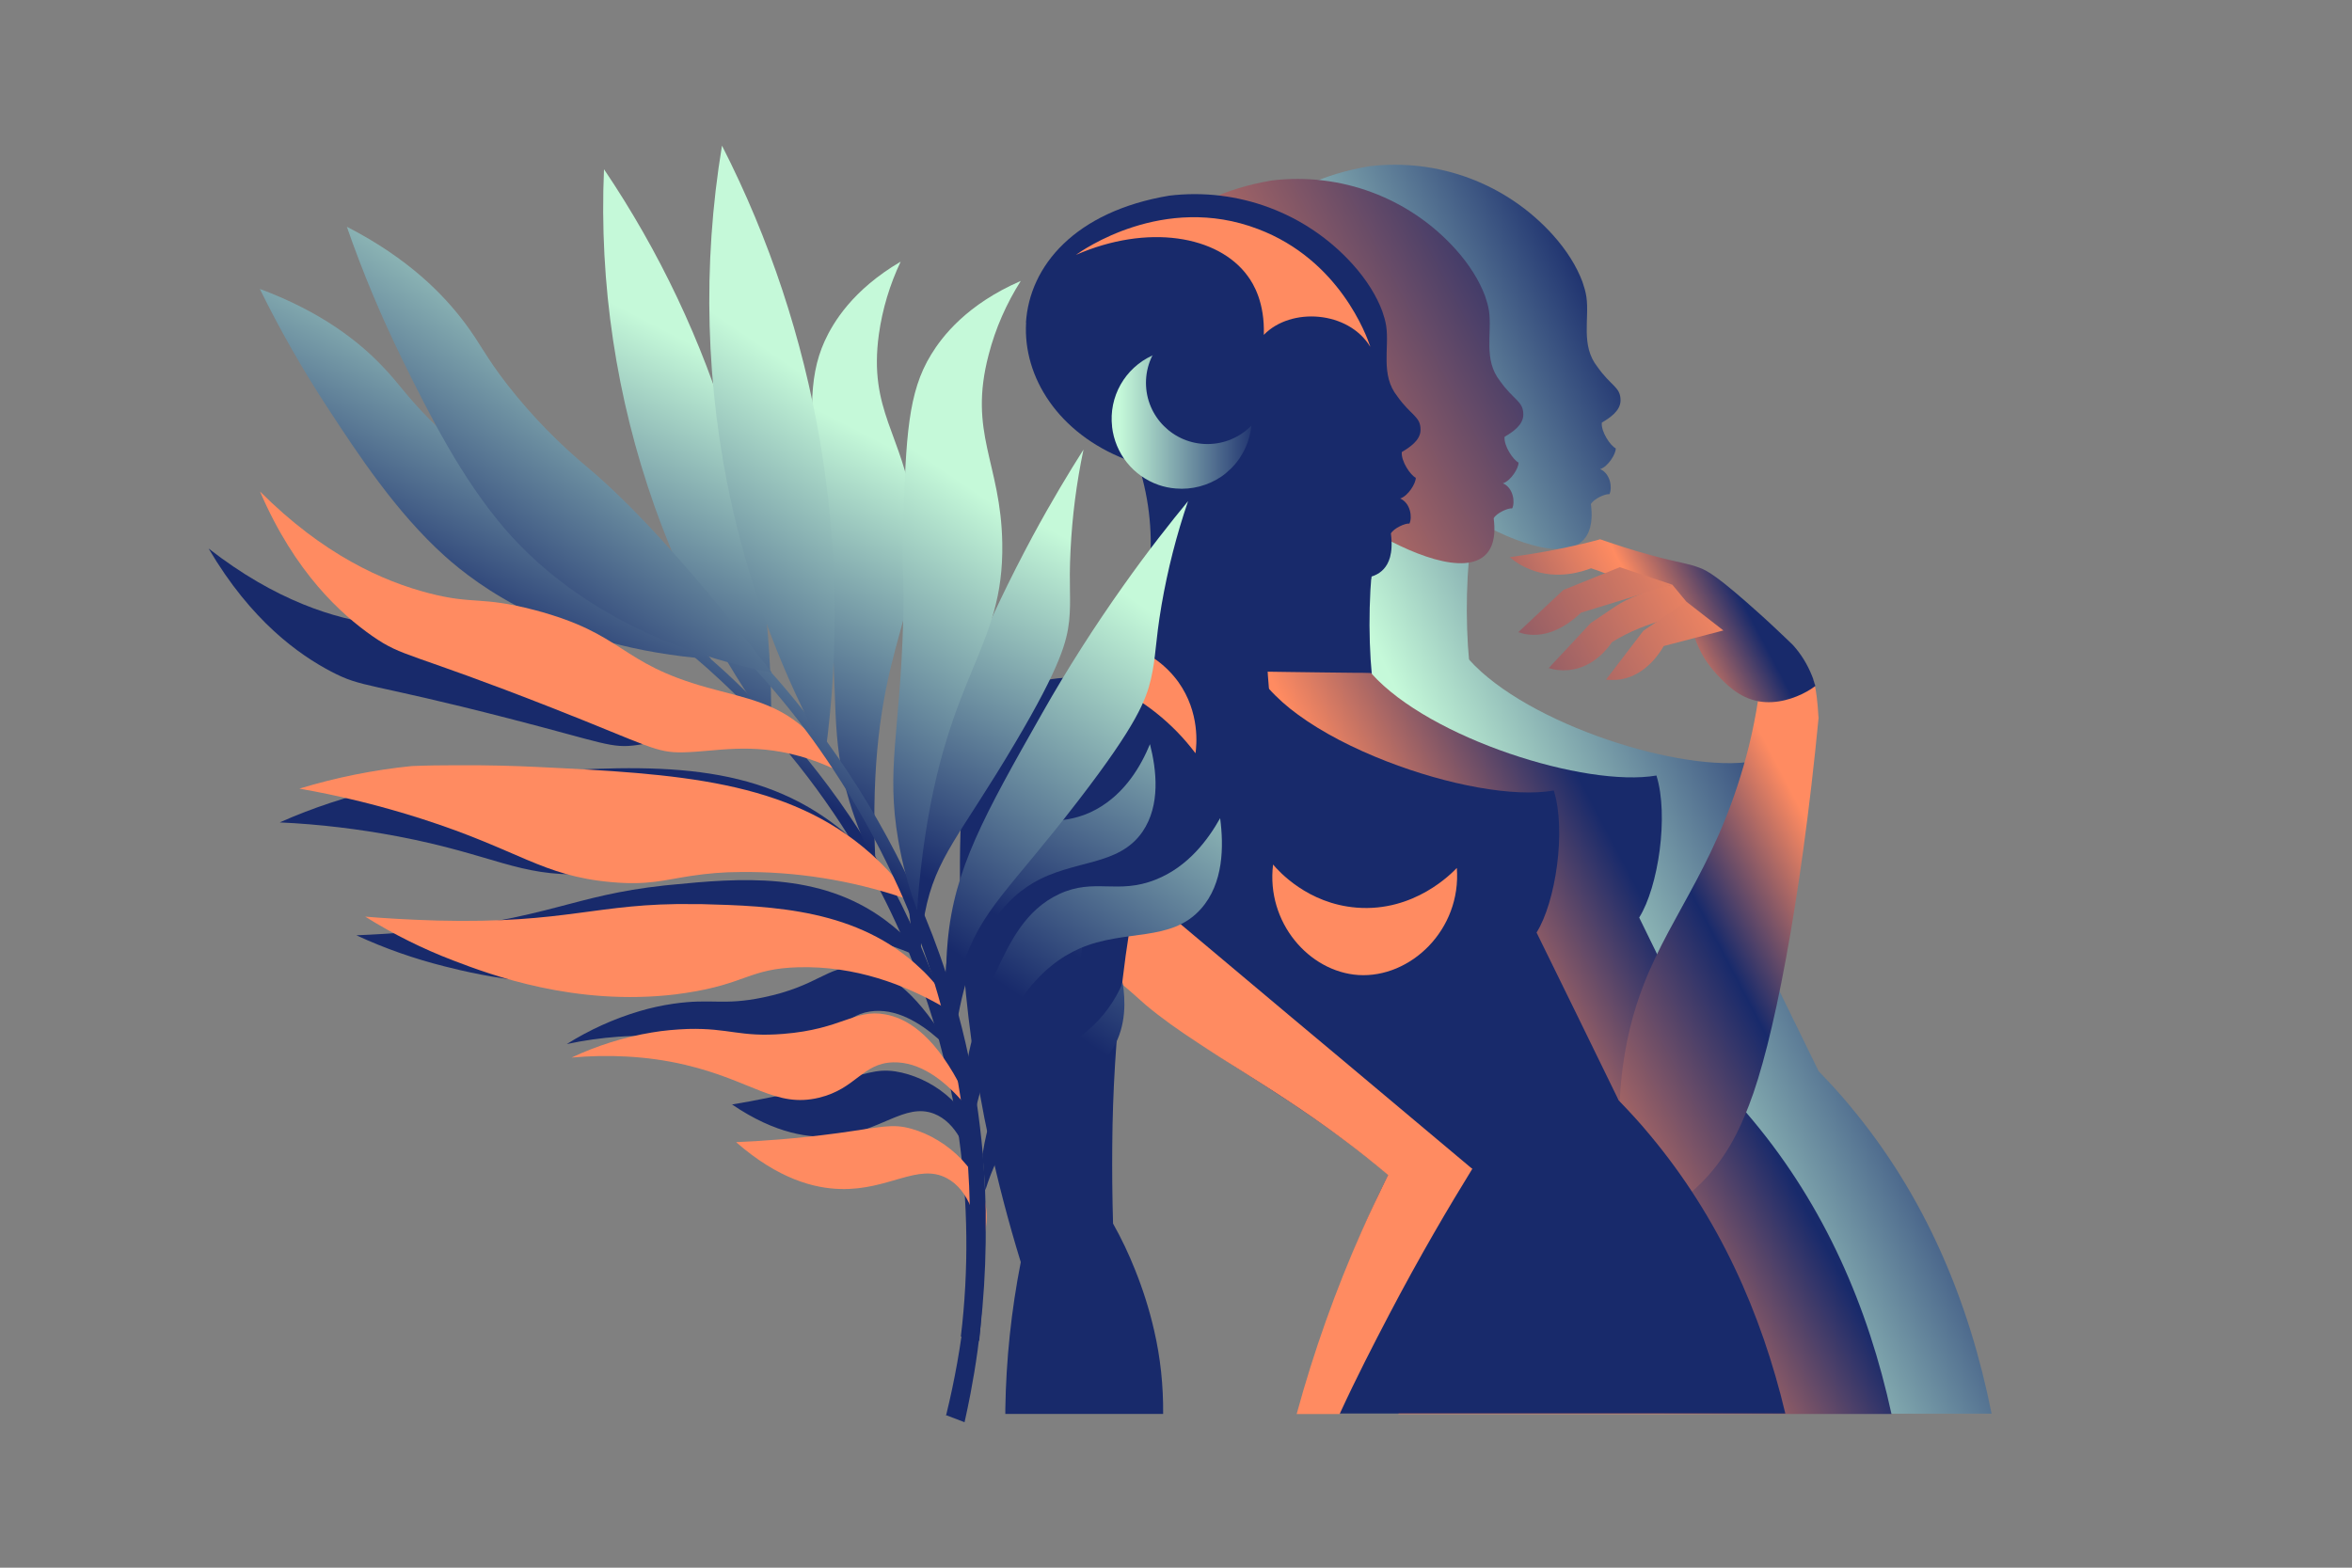 <svg viewBox="0 0 3000 2000" version="1.1" xmlns:xlink="http://www.w3.org/1999/xlink" xmlns="http://www.w3.org/2000/svg" id="Layer_1">
  
  <rect x="0" y="0" width="3000" height="2000" fill="#808080" stroke="none"/>
  
  <defs>
    <style>
      .st0 {
        fill: url(#linear-gradient2);
      }

      .st1 {
        fill: url(#linear-gradient1);
      }

      .st2 {
        fill: url(#linear-gradient9);
      }

      .st3 {
        fill: url(#linear-gradient3);
      }

      .st4 {
        fill: url(#linear-gradient6);
      }

      .st5 {
        fill: url(#linear-gradient8);
      }

      .st6 {
        fill: url(#linear-gradient7);
      }

      .st7 {
        fill: url(#linear-gradient5);
      }

      .st8 {
        fill: url(#linear-gradient4);
      }

      .st9 {
        fill: url(#linear-gradient18);
      }

      .st10 {
        fill: url(#linear-gradient13);
      }

      .st11 {
        fill: url(#linear-gradient12);
      }

      .st12 {
        fill: url(#linear-gradient15);
      }

      .st13 {
        fill: url(#linear-gradient16);
      }

      .st14 {
        fill: url(#linear-gradient11);
      }

      .st15 {
        fill: url(#linear-gradient10);
      }

      .st16 {
        fill: url(#linear-gradient17);
      }

      .st17 {
        fill: url(#linear-gradient14);
      }

      .st18 {
        fill: url(#linear-gradient19);
      }

      .st19 {
        fill: url(#linear-gradient23);
      }

      .st20 {
        fill: url(#linear-gradient22);
      }

      .st21 {
        fill: url(#linear-gradient24);
      }

      .st22 {
        fill: url(#linear-gradient25);
      }

      .st23 {
        fill: url(#linear-gradient21);
      }

      .st24 {
        fill: url(#linear-gradient20);
      }

      .st25 {
        fill: url(#linear-gradient27);
      }

      .st26 {
        fill: url(#linear-gradient26);
      }

      .st27 {
        fill: url(#linear-gradient);
      }

      .st28 {
        fill: #ff8b61;
      }

      .st29 {
        fill: #182a6b;
      }
    </style>
    <linearGradient gradientUnits="userSpaceOnUse" gradientTransform="translate(-1835.1 4435.3) scale(1.9 -1.9)" y2="2042.8" x2="2089.8" y1="1940" x1="1871.1" id="linear-gradient">
      <stop stop-color="#c5f9d9" offset="0"></stop>
      <stop stop-color="#182a6b" offset="1"></stop>
    </linearGradient>
    <linearGradient gradientUnits="userSpaceOnUse" gradientTransform="translate(-1835.1 4435.3) scale(1.9 -1.9)" y2="1722.5" x2="2240.2" y1="1619.7" x1="2021.4" id="linear-gradient1">
      <stop stop-color="#c5f9d9" offset="0"></stop>
      <stop stop-color="#182a6b" offset="1"></stop>
    </linearGradient>
    <linearGradient gradientUnits="userSpaceOnUse" gradientTransform="translate(-1835.1 4435.3) scale(1.9 -1.9)" y2="2140.9" x2="2043.6" y1="2038.1" x1="1825.2" id="linear-gradient2">
      <stop stop-color="#c5f9d9" offset="0"></stop>
      <stop stop-color="#182a6b" offset="1"></stop>
    </linearGradient>
    <linearGradient gradientUnits="userSpaceOnUse" gradientTransform="translate(-1835.1 4435.3) scale(1.9 -1.9)" y2="2065.1" x2="2065.1" y1="1923.2" x1="1795.8" id="linear-gradient3">
      <stop stop-color="#ff8b61" offset="0"></stop>
      <stop stop-color="#182a6b" offset="0"></stop>
      <stop stop-color="#182a6b" offset=".4"></stop>
      <stop stop-color="#ff8b61" offset=".8"></stop>
      <stop stop-color="#ff8b61" offset="1"></stop>
    </linearGradient>
    <linearGradient gradientUnits="userSpaceOnUse" gradientTransform="translate(-1835.1 4435.3) scale(1.9 -1.9)" y2="1755.8" x2="2227.5" y1="1614.2" x1="1958.4" id="linear-gradient4">
      <stop stop-color="#ff8b61" offset="0"></stop>
      <stop stop-color="#182a6b" offset=".5"></stop>
      <stop stop-color="#182a6b" offset=".6"></stop>
      <stop stop-color="#182a6b" offset=".7"></stop>
      <stop stop-color="#182a6b" offset=".7"></stop>
      <stop stop-color="#ff8b61" offset=".8"></stop>
      <stop stop-color="#ff8b61" offset=".8"></stop>
      <stop stop-color="#ff8b61" offset=".9"></stop>
      <stop stop-color="#ff8b61" offset="1"></stop>
      <stop stop-color="#fff" offset="1"></stop>
    </linearGradient>
    <linearGradient gradientUnits="userSpaceOnUse" gradientTransform="translate(-1835.1 4435.3) scale(1.9 -1.9)" y2="2098.5" x2="2047.4" y1="1956.7" x1="1778.1" id="linear-gradient5">
      <stop stop-color="#ff8b61" offset="0"></stop>
      <stop stop-color="#182a6b" offset="0"></stop>
      <stop stop-color="#182a6b" offset=".4"></stop>
      <stop stop-color="#ff8b61" offset=".8"></stop>
      <stop stop-color="#ff8b61" offset="1"></stop>
    </linearGradient>
    <linearGradient gradientUnits="userSpaceOnUse" gradientTransform="translate(-1835.1 4435.3) scale(1.9 -1.9)" y2="2157.5" x2="2016.4" y1="2015.9" x1="1747" id="linear-gradient6">
      <stop stop-color="#ff8b61" offset="0"></stop>
      <stop stop-color="#182a6b" offset="1"></stop>
    </linearGradient>
    <linearGradient gradientUnits="userSpaceOnUse" gradientTransform="translate(-1835.1 4435.3) scale(1.9 -1.9)" y2="1762.1" x2="2224.4" y1="1620.5" x1="1955.1" id="linear-gradient7">
      <stop stop-color="#ff8b61" offset="0"></stop>
      <stop stop-color="#182a6b" offset=".6"></stop>
      <stop stop-color="#ff8b61" offset=".9"></stop>
    </linearGradient>
    <linearGradient gradientUnits="userSpaceOnUse" gradientTransform="translate(-1835.1 4435.3) scale(1.9 -1.9)" y2="2053.1" x2="1811.9" y1="2053.1" x1="1717.5" id="linear-gradient8">
      <stop stop-color="#c5f9d9" offset="0"></stop>
      <stop stop-color="#182a6b" offset="1"></stop>
    </linearGradient>
    <linearGradient gradientUnits="userSpaceOnUse" gradientTransform="translate(-1835.1 4435.3) scale(1.9 -1.9)" y2="1941.8" x2="2129.7" y1="1800.2" x1="1860.7" id="linear-gradient9">
      <stop stop-color="#182a6b" offset=".2"></stop>
      <stop stop-color="#ff8b61" offset=".8"></stop>
      <stop stop-color="#182a6b" offset="1"></stop>
    </linearGradient>
    <linearGradient gradientUnits="userSpaceOnUse" gradientTransform="translate(-1835.1 4435.3) scale(1.9 -1.9)" y2="1972.5" x2="2113.7" y1="1830.8" x1="1844.4" id="linear-gradient10">
      <stop stop-color="#182a6b" offset="0"></stop>
      <stop stop-color="#ff8b61" offset="1"></stop>
    </linearGradient>
    <linearGradient gradientUnits="userSpaceOnUse" gradientTransform="translate(-1835.1 4435.3) scale(1.9 -1.9)" y2="1949.8" x2="2120.6" y1="1812.9" x1="1860.2" id="linear-gradient11">
      <stop stop-color="#182a6b" offset="0"></stop>
      <stop stop-color="#ff8b61" offset="1"></stop>
    </linearGradient>
    <linearGradient gradientUnits="userSpaceOnUse" gradientTransform="translate(-1835.1 4435.3) scale(1.9 -1.9)" y2="1933.3" x2="2134.4" y1="1791.7" x1="1865" id="linear-gradient12">
      <stop stop-color="#182a6b" offset="0"></stop>
      <stop stop-color="#ff8b61" offset="1"></stop>
    </linearGradient>
    <linearGradient gradientUnits="userSpaceOnUse" gradientTransform="translate(-1835.1 4435.3) scale(1.9 -1.9)" y2="2123" x2="1744.8" y1="2265.4" x1="2208.7" id="linear-gradient13">
      <stop stop-color="#ff8b61" offset="0"></stop>
      <stop stop-color="#ff8b61" offset=".2"></stop>
      <stop stop-color="#ff8b61" offset=".4"></stop>
      <stop stop-color="#ff8b61" offset=".7"></stop>
      <stop stop-color="#ff8b61" offset="1"></stop>
    </linearGradient>
    <linearGradient gradientUnits="userSpaceOnUse" gradientTransform="translate(15523.9 2080.9) rotate(160.8) scale(2.9)" y2="1919.3" x2="4604.9" y1="2100" x1="4414" id="linear-gradient14">
      <stop stop-color="#c5f9d9" offset="0"></stop>
      <stop stop-color="#c5f9d9" offset=".3"></stop>
      <stop stop-color="#182a6b" offset=".8"></stop>
      <stop stop-color="#182a6b" offset="1"></stop>
    </linearGradient>
    <linearGradient gradientUnits="userSpaceOnUse" gradientTransform="translate(15523.9 2080.9) rotate(160.8) scale(2.9)" y2="2079.1" x2="4783.3" y1="2301.2" x1="4548.8" id="linear-gradient15">
      <stop stop-color="#c5f9d9" offset="0"></stop>
      <stop stop-color="#c5f9d9" offset=".3"></stop>
      <stop stop-color="#182a6b" offset=".8"></stop>
      <stop stop-color="#182a6b" offset="1"></stop>
    </linearGradient>
    <linearGradient gradientUnits="userSpaceOnUse" gradientTransform="translate(15523.9 2080.9) rotate(160.8) scale(2.9)" y2="2025.6" x2="4732.3" y1="2247.5" x1="4497.9" id="linear-gradient16">
      <stop stop-color="#c5f9d9" offset="0"></stop>
      <stop stop-color="#c5f9d9" offset=".3"></stop>
      <stop stop-color="#182a6b" offset=".8"></stop>
      <stop stop-color="#182a6b" offset="1"></stop>
    </linearGradient>
    <linearGradient gradientUnits="userSpaceOnUse" gradientTransform="translate(15523.9 2080.9) rotate(160.8) scale(2.9)" y2="1956.7" x2="4667.2" y1="2178.9" x1="4433" id="linear-gradient17">
      <stop stop-color="#c5f9d9" offset="0"></stop>
      <stop stop-color="#c5f9d9" offset=".3"></stop>
      <stop stop-color="#182a6b" offset=".8"></stop>
      <stop stop-color="#182a6b" offset="1"></stop>
    </linearGradient>
    <linearGradient gradientUnits="userSpaceOnUse" gradientTransform="translate(15523.9 2080.9) rotate(160.8) scale(2.9)" y2="1898.8" x2="4612.4" y1="2120.9" x1="4378" id="linear-gradient18">
      <stop stop-color="#c5f9d9" offset="0"></stop>
      <stop stop-color="#c5f9d9" offset=".3"></stop>
      <stop stop-color="#182a6b" offset=".8"></stop>
      <stop stop-color="#182a6b" offset="1"></stop>
    </linearGradient>
    <linearGradient gradientUnits="userSpaceOnUse" gradientTransform="translate(15523.9 2080.9) rotate(160.8) scale(2.9)" y2="1861.1" x2="4577" y1="2083" x1="4342.6" id="linear-gradient19">
      <stop stop-color="#c5f9d9" offset="0"></stop>
      <stop stop-color="#c5f9d9" offset=".3"></stop>
      <stop stop-color="#182a6b" offset=".8"></stop>
      <stop stop-color="#182a6b" offset="1"></stop>
    </linearGradient>
    <linearGradient gradientUnits="userSpaceOnUse" gradientTransform="translate(15523.9 2080.9) rotate(160.8) scale(2.9)" y2="1848.6" x2="4564.8" y1="2070.7" x1="4330.7" id="linear-gradient20">
      <stop stop-color="#c5f9d9" offset="0"></stop>
      <stop stop-color="#c5f9d9" offset=".3"></stop>
      <stop stop-color="#182a6b" offset=".8"></stop>
      <stop stop-color="#182a6b" offset="1"></stop>
    </linearGradient>
    <linearGradient gradientUnits="userSpaceOnUse" gradientTransform="translate(16315.3 3487.7) rotate(167.8) scale(3.1)" y2="1726" x2="4648.6" y1="1906.7" x1="4457.7" id="linear-gradient21">
      <stop stop-color="#c5f9d9" offset="0"></stop>
      <stop stop-color="#c5f9d9" offset=".3"></stop>
      <stop stop-color="#182a6b" offset=".8"></stop>
      <stop stop-color="#182a6b" offset="1"></stop>
    </linearGradient>
    <linearGradient gradientUnits="userSpaceOnUse" gradientTransform="translate(16315.3 3487.7) rotate(167.8) scale(3.1)" y2="1883.7" x2="4824.8" y1="2105.6" x1="4590.4" id="linear-gradient22">
      <stop stop-color="#c5f9d9" offset="0"></stop>
      <stop stop-color="#c5f9d9" offset=".3"></stop>
      <stop stop-color="#182a6b" offset=".8"></stop>
      <stop stop-color="#182a6b" offset="1"></stop>
    </linearGradient>
    <linearGradient gradientUnits="userSpaceOnUse" gradientTransform="translate(16315.3 3487.7) rotate(167.8) scale(3.1)" y2="1830.9" x2="4774.8" y1="2052.7" x1="4540.4" id="linear-gradient23">
      <stop stop-color="#c5f9d9" offset="0"></stop>
      <stop stop-color="#c5f9d9" offset=".3"></stop>
      <stop stop-color="#182a6b" offset=".8"></stop>
      <stop stop-color="#182a6b" offset="1"></stop>
    </linearGradient>
    <linearGradient gradientUnits="userSpaceOnUse" gradientTransform="translate(16315.3 3487.7) rotate(167.8) scale(3.1)" y2="1762.8" x2="4710.3" y1="1984.9" x1="4476.1" id="linear-gradient24">
      <stop stop-color="#c5f9d9" offset="0"></stop>
      <stop stop-color="#c5f9d9" offset=".3"></stop>
      <stop stop-color="#182a6b" offset=".8"></stop>
      <stop stop-color="#182a6b" offset="1"></stop>
    </linearGradient>
    <linearGradient gradientUnits="userSpaceOnUse" gradientTransform="translate(16315.3 3487.7) rotate(167.8) scale(3.1)" y2="1705.6" x2="4656.3" y1="1927.8" x1="4421.9" id="linear-gradient25">
      <stop stop-color="#c5f9d9" offset="0"></stop>
      <stop stop-color="#c5f9d9" offset=".3"></stop>
      <stop stop-color="#182a6b" offset=".8"></stop>
      <stop stop-color="#182a6b" offset="1"></stop>
    </linearGradient>
    <linearGradient gradientUnits="userSpaceOnUse" gradientTransform="translate(16315.3 3487.7) rotate(167.8) scale(3.1)" y2="1668.6" x2="4621" y1="1890.7" x1="4386.8" id="linear-gradient26">
      <stop stop-color="#c5f9d9" offset="0"></stop>
      <stop stop-color="#c5f9d9" offset=".3"></stop>
      <stop stop-color="#182a6b" offset=".8"></stop>
      <stop stop-color="#182a6b" offset="1"></stop>
    </linearGradient>
    <linearGradient gradientUnits="userSpaceOnUse" gradientTransform="translate(16315.3 3487.7) rotate(167.8) scale(3.1)" y2="1656.1" x2="4609.3" y1="1878.2" x1="4374.9" id="linear-gradient27">
      <stop stop-color="#c5f9d9" offset="0"></stop>
      <stop stop-color="#c5f9d9" offset=".3"></stop>
      <stop stop-color="#182a6b" offset=".8"></stop>
      <stop stop-color="#182a6b" offset="1"></stop>
    </linearGradient>
  </defs>
  <path d="M1926.1,659.3l-7.6-2.1-34.9-10c-5,21.8-8.1,43.8-10,66.1-5,57.7-2.9,123,5.5,167.8.3,2.1.8,4.2,1.3,6-71.9-15.5-143.4-30.9-215-46.7,30.4-44.3,49.6-95.2,55.6-148.7.3-2.4.5-5,.8-7.3,3.9-45.6-1.6-91.5-16.5-134.8-.8-2.1-1.3-3.9-2.1-5.8,11.5-1.3,23.3-1.6,35.1-1,10.5.5,20.7,1.6,31.2,3.7,12.1,2.1,23.9,5.5,35.4,9.7,56.4,20.5,91.5,59,109.6,84.2,5.5,7.9,9.7,14.4,12.3,18.9h-.8,0Z" class="st27"></path>
  <path d="M1686.7,1214.8c-61.6-65.3-91.8-150-70.3-302.6,1.6-10.2,3.1-21,5-32,1.3-7.6,2.6-15.2,4.2-22.8,1.3-6.6,2.6-13.1,4.2-19.9,12.3,0,24.7.3,37,.5h10l52.4.8,143.7,1.8c.3.3.5.5.8.8,74.2,82.9,272.7,145.5,363.2,129.8,16,51.1,2.4,142.4-22,181.2,13.6,28.1,86,175.4,102.8,210.1.8,1.6,1.3,2.9,1.8,3.9,14.2,14.7,27.8,29.4,40.4,44.8,96,114.9,151.8,249.1,180.4,392.3h-637c28.1-117.7,67.1-232.3,122.5-342.5-136.6-114.3-262.5-165.5-339.3-246.8h0l.3.5h0Z" class="st1"></path>
  <path d="M1563.9,374c-4.2,69.5,41.2,141.3,127.2,174.7.5,0,1,.5,1.6.5,9.2,3.4,18.4,6.3,28.1,8.9,14.4,3.7,29.1,6.3,44.1,7.6,10.5,1,21.2,1.6,32.3,1.6.5,4.2,1,8.1,2.1,12.3.3,1.8.8,3.7,1.3,5.8.3,1.3.8,2.6,1,3.9,0,0,1,3.4,3.1,8.1,1.8,4.2,3.9,8.4,6.3,12.6,5,8.4,24.7,24.9,50.4,41.2,2.4,1.3,4.5,2.9,6.8,4.5,52.2,32,124.8,62.2,151.8,32.8,6-6.6,12.6-18.9,9.2-45.4,3.7-6.8,18.6-13.4,23.6-12.6,3.9-7.6,1.6-26.2-11.8-32,10-3.1,20.2-19.4,19.9-26.5-6.6-3.1-18.9-21-17.8-32.8,9.7-5.8,24.1-14.9,23.9-28.6,0-17-12.1-17.8-29.4-42.5-21.8-27.3-10-61.4-14.2-89.7-1-6.6-2.9-12.8-5-18.9-7.1-19.1-19.9-40.1-38-60.1-59-65.3-146.1-97.8-233.7-87.3-120.6,20.2-178.3,89.9-182.8,162.1h0v-.3h0Z" class="st0"></path>
  <path d="M1802,677.2c-2.6-.8-5-1.6-7.6-2.1l-34.9-10c-5,21.8-8.1,43.8-10,66.1-5,57.7-2.9,123,5.5,167.8.3,2.1.8,4.2,1.3,6-71.9-15.5-143.4-30.9-215-46.7,30.4-44.3,49.6-95.2,55.6-148.7.3-2.4.5-5,.8-7.3,3.9-45.6-1.6-91.5-16.5-134.8-.8-2.1-1.3-3.9-2.1-5.8,11.5-1.3,23.3-1.6,35.1-1,10.5.5,20.7,1.6,31.2,3.7,12.1,2.1,23.9,5.5,35.4,9.7,56.4,20.5,91.5,59,109.6,84.2,5.5,7.9,9.7,14.4,12.3,18.9h-.8,0Z" class="st3"></path>
  <path d="M1498.9,1123.8c-17.8-60.6-18.9-138.5,2.4-246.8,1.3-7.1,2.9-14.2,4.5-21.5,12.3,0,24.7.3,37,.5h10l91.8,1.3c27.3.3,54.5.8,81.6,1,7.6,0,14.9,0,22.6.3.3.3.5.5.8,1,74.2,82.6,272.7,145.3,363.2,129.8,16,51.1,2.4,142.4-22,181.2,13.6,28.1,86,175.4,102.8,210.1.8,1.6,1.3,2.9,1.8,3.9,14.2,14.7,27.8,29.4,40.4,44.8,91.8,110.1,147.1,238.1,176.8,374.5h-628.9c27.8-111.5,65.6-220,118.3-324.4-74-62.2-144.8-105.4-206.4-145-52.2-33.6-97.6-64.5-132.7-101.7-28.8-30.4-50.6-65-63.7-108.8h0v-.3h-.3Z" class="st8"></path>
  <path d="M1795,667.2c0,2.6-.5,5.2-.5,7.9l-34.9-10c-3.1,16-6,33.3-8.4,51.4-1,7.6-1.6,14.9-2.4,22.3l-151.3-93.1c-.8-7.1-1.6-14.4-2.9-22-3.1-18.9-7.6-37.2-13.9-55.3,93.4-23.1,182.8,37.2,214.3,99.4h0v-.5h0Z" class="st7"></path>
  <path d="M1439.9,392.1c-4.2,69.5,41.2,141.3,127.2,174.7.5,0,1,.5,1.6.5,9.2,3.4,18.4,6.3,28.1,8.9,14.4,3.7,29.1,6.3,44.1,7.6,10.5,1,21.2,1.6,32.3,1.6.5,4.2,1,8.1,2.1,12.3.3,1.8.8,3.7,1.3,5.8.3,1.3.8,2.6,1,3.9,0,0,1,3.4,3.1,8.1,1.8,4.2,3.9,8.4,6.3,12.6,5,8.4,24.7,24.9,50.4,41.2,2.4,1.3,4.5,2.9,6.8,4.5,52.2,32,124.8,62.2,151.8,32.8,6-6.6,12.6-18.9,9.2-45.4,3.7-6.8,18.6-13.4,23.6-12.6,3.9-7.6,1.6-26.2-11.8-32,10-3.1,20.2-19.4,19.9-26.5-6.6-3.1-18.9-21-17.8-32.8,9.7-5.8,24.1-14.9,23.9-28.6,0-17-12.1-17.8-29.6-42.5-21.8-27.3-10-61.4-14.2-89.7-1-6.6-2.9-12.8-5-18.9-7.1-19.1-19.9-40.1-38-60.1-59-65.3-146.1-97.8-233.7-87.3-120.6,20.2-178.3,89.9-182.8,162.1h0l.3-.3h-.1Z" class="st4"></path>
  <path d="M2319.7,915h0c-23.1,239.7-58.7,417.8-88.9,495.1-10.5,26.7-29.6,74.7-76.8,113.6-22,17.8-46.9,31.7-73.7,40.9-29.9-142.9-9.4-242.6,16.3-308.7,36.7-94.1,97.8-158.4,134.3-304.7,5-20.5,8.7-39.6,11.3-56.4,3.1-19.4,4.7-36.2,5.8-49l45.4,12.3c5.8,1.6,11.8,3.1,17.6,4.7.8,1.8,1.6,3.9,2.1,6,1,3.1,0,.3.3,1,0,.5.3,1,.5,1.8,0,.3,0,.8.3,1,0,.5.3,1,.5,1.8,0,.5,0,.8.3,1.3,1.3,4.5,3.4,19.4,4.5,39.6h0l.5-.5-.3.2Z" class="st6"></path>
  <path d="M1670.9,696.8l-7.6-2.1-34.9-10c-5,21.8-8.1,43.8-10,66.1-5,57.7-2.9,123,5.5,167.8.3,2.1.8,4.2,1.3,6-71.9-15.5-143.4-30.9-215-46.7,30.4-44.3,49.6-95.2,55.6-148.7.3-2.4.5-5,.8-7.3,3.9-45.6-1.6-91.5-16.5-134.8-.8-2.1-1.3-3.9-2.1-5.8,11.5-1.3,23.3-1.6,35.1-1,10.5.5,20.7,1.6,31.2,3.7,12.1,2.1,23.9,5.5,35.4,9.7,56.4,20.5,91.5,59,109.6,84.2,5.5,7.9,9.7,14.4,12.3,18.9h-.8,0Z" class="st29"></path>
  <path d="M1377.7,1171c-28.3-67.7-32.5-158.4-2.9-296.1l46.9.5h4.5c32,.5,63.7.8,95.7,1.3l30.7.5c17.6,0,35.4.5,53,.8h12.3c11.3,12.6,24.1,23.9,37.8,33.8,31.5,23.1,71.3,43.3,113,59.5,77.6,30.2,162.3,46.2,213.2,37.2,16,51.1,2.4,142.4-22,181.2,13.9,28.1,86,175.4,102.8,210.1.8,1.6,1.3,2.9,1.8,3.9,14.2,14.7,27.8,29.4,40.4,44.8,87.3,104.6,141.6,225.8,172.3,354.8h-619.4c20.5-79.7,47.2-157.6,79.7-233.1,8.9-20.7,18.6-41.4,28.6-61.9,1.6-3.1,3.1-6.6,4.7-9.7-19.7-16.3-38.8-31.5-58-45.6-49.8-36.7-97.3-66.6-140.3-94.1-11-7.1-21.5-13.9-31.7-20.7-4.5-2.9-8.7-5.8-13.1-8.7-37-24.9-69.5-49.6-96.2-77.6-1.8-1.8-3.4-3.7-5-5.5-20.5-22.3-37-48-48.8-75.8h0v.3h0Z" class="st29"></path>
  <path d="M1623.7,1102.8c7.1,8.4,44.1,50.1,106.5,55.1,74,6,121.9-44.3,128-50.6,6,78.7-59,140.8-125.6,136.6-62.9-4.2-117.7-67.1-108.8-140.8h0v-.3h0Z" class="st28"></path>
  <path d="M1878.1,1490.9c-28.8,46.7-66.6,110.4-107.5,188.6,0,.3-.3.8-.5,1-17.8,34.1-39.3,75.5-61.4,123.5h-54.8c21.8-80,49.6-157.9,83.1-233.7,10-22.8,19.9-43.3,28.8-61.6,1.6-3.4,3.1-6.6,4.7-9.7-19.7-16.5-38.8-31.7-58-45.9-50.1-37.5-97.6-67.1-140.3-94.1-11-6.8-21.5-13.6-32-20.5-4.5-2.9-8.7-5.8-12.8-8.4-23.9-15.7-45.9-31.2-65.6-47.7-6.3-5.5-12.3-11-18.4-16.3-4.2-3.7-8.4-7.3-12.6-10.8-1.8-1.6-3.4-2.9-5.2-4.5,0-.8,0-1.8.3-2.6v-1.6c5.2-40.6,10.2-81.3,15.5-121.9,2.9,2.4,5.8,4.7,8.4,7.1,24.1,20.5,48.5,40.6,72.6,61.1,19.7,16.5,39.1,32.8,58.7,49.3,44.3,37.2,88.6,74.5,133,111.5,54.3,45.6,108.8,91.3,163.1,136.9h0l.8.3h.1Z" class="st28"></path>
  <path d="M1483.7,1803.8h-201.4v-6.6c1-62.7,7.6-125.4,19.7-187-64.2-209-77.4-378.7-77.6-492.5-.3-96,4.2-196.9,64.5-232.9,47.5-28.3,100.7-18.9,100.7-18.9,11,2.1,22,5.2,32.3,9.7,1,.5,2.1.8,2.9,1.3,7.9,3.4,15.2,8.1,22,13.6,52.7,45.6,20.5,164.4,10.8,208.2-2.4,10.5-4.7,21.8-7.1,33.3-7.1,35.1-13.6,75-18.9,120.1,0,1,0,2.1-.3,3.1-7.9,68.4-12.1,136.9-12.6,205.9-.3,31.7,0,65,1,99.9,10.8,19.1,20.2,39.1,28.3,59.5,10,24.9,18.1,50.6,24.1,76.8,8.1,34.9,11.8,70.5,11.5,106.5h0v-.3.3Z" class="st29"></path>
  <path d="M1524.6,960.7c-28.8-38.3-66.9-68.4-110.4-88.1,2.9-4.7,6-9.7,8.9-14.7,6.3-10.8,12.1-22,17.3-33.6,25.2,8.4,47.2,24.4,62.7,45.9,27.8,39.1,23.1,81,21.8,90.5h-.3Z" class="st28"></path>
  <path d="M1308.8,411.5c-4.2,69.5,41.2,141.3,127.2,174.7.5,0,1,.5,1.6.5,9.2,3.4,18.4,6.3,28.1,8.9,14.4,3.7,29.1,6.3,44.1,7.6,10.5,1,21.2,1.6,32.3,1.6.5,4.2,1,8.1,2.1,12.3.3,1.8.8,3.7,1.3,5.8.3,1.3.8,2.6,1,3.9,0,0,1,3.4,3.1,8.1,1.8,4.2,3.9,8.4,6.3,12.6,5,8.4,24.7,24.9,50.4,41.2,2.4,1.3,4.5,2.9,6.8,4.5,52.2,32,124.8,62.2,151.8,32.8,6-6.6,12.6-18.9,9.2-45.4,3.7-6.8,18.6-13.4,23.6-12.6,3.9-7.6,1.6-26.2-11.8-32,10-3.1,20.2-19.4,19.9-26.5-6.6-3.1-18.9-21-17.8-32.8,9.7-5.8,24.1-14.9,23.9-28.6,0-17-12.1-17.8-29.6-42.5-21.8-27.3-10-61.4-14.2-89.7-1-6.6-2.9-12.8-5-18.9-7.1-19.1-19.9-40.1-38-60.1-59-65.3-146.1-97.8-233.7-87.3-120.6,20.2-178.3,89.9-182.8,162.1h0l.3-.3h-.1Z" class="st29"></path>
  <path d="M1418.4,544.2c3.9,34.4,27,63.2,59.5,74.5h0c7.1,2.4,14.2,3.9,21.8,4.5,20.5,1.8,41.2-3.7,58.2-15.2,1.8-1.3,3.7-2.6,5.2-3.9.5-.5,1.3-1,1.8-1.6.5-.5,1-1,1.8-1.6.8-.8,1.6-1.6,2.4-2.1,3.9-3.7,7.3-7.6,10.5-12.1,0-.3.5-.8.8-1,.5-.8,1-1.3,1.3-2.1h0c8.1-12.1,13.1-26.2,14.4-40.6h0c1.8-18.9-2.6-38-12.3-54.3-3.9-6.8-8.9-13.1-14.7-18.4-13.1-12.6-29.6-21-47.5-23.9h0c-17.6-2.9-35.7-.5-51.7,7.1h0c-35.1,16-55.9,52.7-51.4,91h0l-.3-.3h.2Z" class="st5"></path>
  <ellipse ry="78.1" rx="78.4" cy="488.4" cx="1540.1" class="st29"></ellipse>
  <path d="M2315.2,875.4c-3.4,2.6-6.8,4.7-10.5,6.8-15.5,8.7-38.5,16.5-61.1,12.6-.5,0-1,0-1.3-.3-24.9-4.7-41.2-22.3-52.2-33.8-12.6-13.4-22.3-29.4-28.3-46.7v-.3c-8.7-10.2-18.1-19.9-28.3-29.1-1-1-2.1-1.8-3.1-2.9-7.9-6.8-16-13.1-24.7-19.1-2.9-2.1-5.8-3.9-8.9-5.8h0c-2.1-1.3-3.9-2.6-6-3.7-13.9-8.4-28.6-15.7-43.8-21.8-6.3-2.6-12.3-4.5-17.6-6.3-10.2,3.9-43.3,15.5-78.1,1.3-9.4-3.7-18.1-8.9-25.7-15.5,31.2-4.2,62.2-9.7,92.8-17,7.6-1.8,15.2-3.7,22.6-5.8,15.2,5.2,38,13.1,66.3,20.7,36.7,10,43.8,9.4,60.1,15.5,10,3.7,22.8,10,79.5,61.1,9.7,8.9,18.4,16.8,25.7,23.9,5.2,5,10,9.4,14.2,13.6h0c10.5,11.5,18.6,24.9,24.4,39.3.8,1.8,1.6,3.9,2.1,6,.8,2.4,1.3,4.5,2.1,6.6h0v.5l-.2.2Z" class="st2"></path>
  <path d="M1936.6,806.5l57.4-53.8,72.1-29.1,66.9,22.3-116.4,35.7c-8.1,7.9-35.1,32.3-68.2,27.8-3.9-.5-7.9-1.6-11.8-2.9h0Z" class="st15"></path>
  <path d="M1975.1,852.6c17.8-19.1,35.9-38.3,53.8-57.7,10.2-6.8,20.7-13.9,31.2-21,16.8-11.5,42-20.6,72.9-28l18,21.7c-4.5,7.9-6.5,7.5-13.6,13.3-13.4,11-25.2,12.1-46.2,20.5-12.3,5-24.1,11-35.1,17.8-3.1,4.7-22.3,32.8-55.6,35.7-8.7.8-17.6,0-25.7-2.9h0l.3.5h0Z" class="st14"></path>
  <path d="M2048.5,867l47.7-62.4,54.8-37,47.2,36.7-76.1,19.9c-3.9,6.8-21.8,37-54.8,42.5-6.3,1-12.6,1-18.9.3h.1Z" class="st11"></path>
  <path d="M1740.2,487.1c1.8,11,1.6,22.3-.8,33.3-3.7,17.3-11.8,33-23.6,46.2-21.2-46.2-61.9-80.2-110.9-93.4l135.3,13.9h0Z" class="st29"></path>
  <path d="M1747.8,442.2c-4.5-13.6-39.3-110.7-143.2-150-120.9-46.2-225,27.8-232.3,33,91.3-39.9,181.5-24.9,219.2,27,7.6,10.2,21.8,34.1,20.5,75,34.9-35.9,107.8-30.4,135.6,14.9h.3,0Z" class="st10"></path>
  <path d="M1215.1,1342.8c-5.5-5.8-11.5-11.8-18.1-17.3-24.4-21.5-55.1-39.9-87.1-35.1-37.2,5.5-40.6,37-83.9,53.2-50.6,19.1-82.6-10.8-165.7-19.7-23.9-2.6-47.7-2.9-71.6-1.3-22,1.6-44.1,4.7-65.8,9.4,28.8-18.1,60.1-32.3,92.8-42,14.2-4.2,28.3-7.3,42.7-9.4,49.8-7.3,63.5,2.6,114.9-8.1,70-14.4,82.1-40.4,119.3-38.5,24.7,1.3,58.7,14.7,98.1,70.5,8.7,12.3,16.8,25.2,24.1,38.3h.3,0Z" class="st29"></path>
  <path d="M933.5,1409.1c28.3-4.7,70.3-12.6,120.6-26,51.1-13.4,63.5-19.7,87.6-16.3,44.6,6.8,94.1,42,102.5,90.7,2.1,13.6,1.3,27.3-2.6,40.6-7.3-30.7-21.5-66.3-50.6-77.4-37-13.9-67.9,23.1-125.6,28.8-31.7,3.1-76.1-2.6-131.9-40.6h0v.2Z" class="st29"></path>
  <path d="M997.2,948.1c-9.2-14.4-20.5-27-33.6-38-41.4-34.4-85.5-34.6-131.6-41.4-111.5-16.5-105.9-52.2-218.7-67.4-67.4-9.2-73.4,2.9-129.3-4.5-57.2-7.3-132.4-30.4-217.9-97,54.3,92.6,115.6,135.6,156,156.8,40.9,21.5,45.1,13.1,227.4,60.1,121.2,31.2,130.3,38.5,163.1,33.8,38.5-5.5,78.9-22,140.8-12.6,14.9,2.4,29.6,5.8,43.8,10.5h0v-.3h0Z" class="st29"></path>
  <path d="M1110.5,1094.1c-3.9-.8-7.9-1.8-12.1-2.6-65.8-13.6-133.2-16-199.8-7.1-19.9,2.6-39.6,6.6-59,11.8-31.7,8.9-49.8,17.6-94.4,19.1-84.7,2.9-115.1-24.9-237.9-48.3-49.8-9.4-99.9-15.5-150.5-17.8,42.5-18.9,86.5-33.3,131.6-43.5,18.1-2.9,35.4-5.2,51.7-7.3,39.3-5,72.6-8.1,97.6-10,171.5-12.8,304.5-21,414.3,54.5,21.5,14.7,40.9,32,58.5,51.4h0v-.3h0Z" class="st29"></path>
  <path d="M1180.3,1224.2c-2.1-1-4.2-2.1-6.6-2.9-1.6-.8-3.1-1.6-5-2.1-3.1-1.3-6-2.6-9.2-3.9-46.4-19.1-108.3-35.4-177.3-24.9-58.5,8.9-60.1,27.8-131.1,47.2-3.9,1-7.9,2.1-12.1,3.1-118.5,29.1-224.2,4.2-272.2-7.9-38.5-9.7-76.1-22.8-112.2-39.6,20.2-.8,50.6-2.4,87.3-5.8,157.3-15.2,188.6-45.1,305.2-57.7,2.6-.3,5.5-.5,8.1-.8,87.9-8.7,189.6-17.3,273.5,44.6,6.8,5,13.4,10.5,19.7,16,6.6,6,12.6,12.1,17.6,17.8,2.9,3.1,5.2,6,7.6,8.9s4.5,5.5,6.3,8.1h0l.3-.3v.2Z" class="st29"></path>
  <path d="M1225.6,1704.9c10.2-84.7,9.2-170.5-2.6-255.2h0c-2.1-14.7-4.5-29.6-7.3-44.8h0c-5-26-11-52.4-18.4-79.5-.5-2.1-1-4.2-1.8-6-1.3-5-2.9-10-4.5-14.9-9.4-31.2-20.2-61.1-31.7-89.4-3.4-8.7-7.1-17-11-25.4-14.9-33.6-31.7-66.3-50.4-97.8-4.7-8.1-9.4-16-14.4-23.6-26.5-42.2-55.9-82.6-88.4-120.4-13.1-15.5-26-29.4-38.3-42.5h0c-13.1-13.9-25.7-26.2-37.5-37.2s-22.6-20.7-32.3-28.8c-8.7-7.3-16.3-13.6-22.8-18.9l7.3-9.2c10.2,8.1,21.5,17.6,34.1,28.6h0c13.6,11.8,28.6,25.4,44.1,40.9s6.9,6.9,0,0c-15.5-15.5,0,0,0,0h0c10.8,10.8,22,22,33.6,34.4,41.7,44.6,79.2,92.8,112.5,144.2q14.8,22.9,0,0c-33.3-51.4,0,0,0,0,6.8,10.5,13.4,21,19.9,32,15.7,26.5,30.9,54.8,44.8,84.7,4.5,9.7,8.9,19.7,13.4,29.6,9.4,22,18.4,44.8,26.5,68.4,1.8,5.2,3.9,11.3,6,18.4h0c3.1,10,6.6,21.5,10.5,34.9h0c4.5,16.5,9.4,35.9,13.9,57.4h0c3.1,14.2,6,29.4,8.7,45.4h0c1.3,7.9,2.6,15.7,3.7,24.1v.5h0c.5,3.7,1,7.3,1.6,11h0c9.4,69.5,11.8,139.8,7.1,209.8-.8,12.1-1.8,23.6-2.9,35.1l-23.9-5.8h.5Z" class="st17"></path>
  <path d="M907,840.6c-124.6-125.9-201.1-185.9-249.1-217.4-39.6-25.4-76.6-54.8-109.9-88.1-31.2-31.5-38.5-45.4-60.8-68.4-28.8-30.2-76.6-68.7-155.8-98.1,25.7,52.4,54.8,103.3,86.8,152.1,38,58.2,87.3,133.2,149.2,188.8,40.4,36.2,145.3,117,339.3,131.4h0l.3-.3h0Z" class="st12"></path>
  <path d="M983.6,929.5c-62.7-87.1-112.8-182.3-148.7-283.5-48.8-137.9-70.8-284-64.5-430.1,142.1,210.6,216.6,459.4,213.2,713.3h0v.3h0Z" class="st13"></path>
  <path d="M1116.5,1104.4c-13.4-26.2-24.4-53.5-33-81.6-25.2-83.9-13.4-129-26.2-263.6-6-63.5-8.7-53-14.2-116.7-9.2-104.9-13.4-158.4,8.7-207.2,10.8-23.6,35.4-65.3,97-101.5-13.9,29.4-23.3,60.6-27.8,92.8-13.4,97.6,30.4,127.7,44.1,224,17.8,127.7-47.2,162.1-49.8,380.3-.3,30.7.5,56.1,1.6,72.9h0l-.3.5h0Z" class="st16"></path>
  <path d="M1174,1239.2c-9.4-33.3-14.9-67.7-16-102.5-2.6-87.3,24.9-155.2,80.5-287.7,23.3-56.1,49.8-111.2,78.7-165,24.4-45.1,46.9-82.3,64.8-110.4-8.9,42.2-14.4,85.2-16.5,128.2-2.4,47.5,1,61.9-1.8,90.5-2.9,25.4-10.2,56.4-68.7,155.2-70,118.5-101.7,145.8-115.4,217.9-4.5,24.1-6.3,48.8-5.2,73.4h0l-.3.3h0Z" class="st9"></path>
  <path d="M1220.4,1166.5c12.3-37.5,26-78.7,64.2-102.5,40.1-24.9,70.3-7.6,113.8-31.5,37.2-20.5,57.2-56.1,68.4-83.1,8.4,33,13.6,77.6-9.4,111.5-30.9,45.1-88.1,35.1-139.8,65.6-42.2,24.9-87.6,80.8-102.3,216.3-9.2-37.8-18.9-103.6,5.2-176.2h-.3.2Z" class="st18"></path>
  <path d="M1231.1,1386.5c2.4-69.2,24.4-101.5,44.1-118,20.2-16.8,41.2-20.2,65-46.2,16-17.6,27.5-38.5,34.1-61.4,5.8,19.9,10.8,50.4-1.8,79.7-16.5,38.5-50.6,45.1-83.9,82.6-17.3,19.4-38.5,51.9-48.5,106.7l-8.7-43.5h-.3,0Z" class="st24"></path>
  <path d="M1242.7,1423.8c-5-6.8-10.8-13.6-16.8-20.5-22.8-25.7-52.7-48.8-86.5-48-39.6,1-47.2,33.6-94.7,45.1-55.6,13.4-85-21.8-171-42-24.7-5.8-49.6-9.2-74.7-10.5-23.3-1.3-46.7-.8-70,1.3,32.5-15.2,67.1-26.2,102.5-32,15.2-2.6,30.7-3.9,46.2-4.5,53-1.3,66.1,10.8,121.4,6.3,75.3-6,91-32,129.8-24.9,25.7,4.5,59.5,23.1,93.6,86.5,7.6,14.2,14.4,28.6,20.5,43.3h0l-.3-.3v.2Z" class="st28"></path>
  <path d="M939.3,1457.1c30.4-1.3,75.3-4.2,129.5-11.5,55.3-7.6,69-12.6,93.9-5.5,45.9,12.8,93.4,56.1,95.7,108.3.5,14.4-2.1,28.8-7.9,42.2-3.9-33-13.9-72.4-43-87.6-36.7-19.4-74,15.5-135.3,13.9-33.6-.8-79.2-12.6-133-59.5h0v-.3h.1Z" class="st28"></path>
  <path d="M1064.9,981.9c-7.6-16.3-17.8-30.9-30.2-44.1-39.1-41.2-85-47.2-132.4-60.6-114.3-31.7-104.4-68.2-220.3-98.9-69.2-18.1-77.4-6.6-134.8-21.5-58.7-15.2-134.8-49-215.6-129.8,44.8,104.1,103.8,156.8,143.2,184.4,39.9,27.8,45.4,19.4,230.2,92,122.7,48.3,131.4,57.2,166.5,56.4,40.9-.8,85.5-12.8,149,5,15.2,4.2,30.2,10,44.6,16.8h0l-.3.3h0Z" class="st28"></path>
  <path d="M1164.8,1149.7c-3.9-1.3-8.1-2.9-12.3-4.2-67.1-22.6-137.4-33.8-208.2-33-21.2,0-42.2,1.8-63.2,5-34.4,5.2-54.3,12.1-101.2,7.9-88.9-7.9-117.2-40.9-242.8-81-50.9-16.3-102.8-29.1-155.2-38.3,46.7-14.2,94.7-23.9,143.4-28.8,19.4-.8,37.8-1,55.1-1,42-.3,77.1.8,103.3,2.1,181.2,8.7,321.5,17,426.7,110.4,20.5,18.4,38.8,38.8,54.5,61.4h0v-.5Z" class="st28"></path>
  <path d="M1220.9,1295c-2.1-1.3-4.2-2.6-6.3-3.9-1.6-1-3.1-1.8-5-2.9-2.9-1.8-6-3.7-9.2-5.2-46.2-26.2-108.8-51.1-182.5-49-62.4,1.8-66.3,21.2-143.4,32.8-4.5.5-8.7,1.3-12.8,1.8-128,15.2-235.2-24.7-283.7-43.3-39.1-14.9-76.8-33.8-112.2-55.9,21.2,1.8,53.2,3.9,92,5,166.8,4.2,203.2-22.8,327-21h8.7c93.1,2.4,200.9,6.3,280.6,82.1,6.6,6,12.6,12.6,18.4,19.4,6.3,7.3,11.5,14.4,16.3,21,2.6,3.7,4.7,7.1,6.8,10.2,2.1,3.4,3.9,6.6,5.8,9.4h0l-.3-.5h-.2Z" class="st28"></path>
  <path d="M1207,1804.6c21.5-87.6,31.5-177.5,29.9-267.7h0c-.3-15.7-1-31.7-2.1-48h0c-1.8-27.8-4.7-56.4-9.2-85.5-.3-2.1-.5-4.5-1-6.6-.8-5.5-1.8-10.8-2.6-16-5.8-34.1-13.1-66.6-21.8-97.8-2.6-9.4-5.2-18.9-8.1-28.1-11.3-37-24.7-73.4-40.1-109.1-3.9-8.9-7.9-17.8-12.1-26.5-22.3-47.7-48-93.6-77.1-137.7-11.8-17.8-23.3-34.4-34.6-49.3h0c-12.1-16.3-23.6-30.7-34.6-43.8-10.8-13.1-21-24.7-30.2-34.6-8.1-8.9-15.2-16.5-21.5-22.8l8.9-8.7c9.4,9.7,20.2,21.2,32,34.4h0c12.8,14.2,26.5,30.4,40.9,48.5q6.4,8.1,0,0c-14.4-18.1,0,0,0,0h0c10,12.6,20.2,26,30.7,40.4,37.8,52.2,71.1,107.5,99.4,165.5q12.6,25.7,0,0c-28.3-58,0,0,0,0,5.8,11.8,11.3,23.9,16.8,36.2,13.1,29.9,25.4,61.4,36.2,94.7,3.4,10.8,6.8,21.8,10.2,32.8,7.1,24.1,13.4,49.3,18.9,75.3,1,5.8,2.6,12.3,3.9,20.2h0c2.1,10.8,4.2,23.6,6.3,38h0c2.6,18.1,5.2,38.8,7.3,61.9h0c1.3,15.2,2.4,31.5,3.1,48.8h0c.3,8.4.5,17,.8,25.7v.5h0v11.8h0c.8,74.2-5.5,148.2-19.4,220.8-2.4,12.6-5,24.7-7.6,36.5l-24.1-9.2.8-.5h0Z" class="st23"></path>
  <path d="M984.4,857.9c-114.1-147.9-186.7-220.8-232.9-259.9-38.3-31.7-73.2-67.4-103.8-106.5-28.8-37-34.6-52.7-54.8-79.5-26.5-35.4-71.3-82.1-150.5-122.7,20.2,58.2,44.1,115.1,71.3,170.5,32.5,65.8,74.5,150.8,132.2,217.1,37.8,43.3,137.2,141.1,338.3,181.2h0l.3-.3h0Z" class="st20"></path>
  <path d="M1052.8,960.7c-54.3-99.1-94.7-205.6-119.3-316-33.6-150.8-37.8-306.6-12.6-458.9,121.9,238.9,167.8,509.3,131.9,775.2h0v-.3Z" class="st19"></path>
  <path d="M1169.8,1161.3c-10.8-29.1-18.9-59-24.1-89.7-15.7-91.3,2.4-136.9,6.3-279.5,1.8-67.4-2.4-56.6,0-124,3.7-111.2,6-167.6,35.7-215.8,14.2-23.3,45.6-64,114.3-93.9-18.4,29.1-32.3,60.6-40.9,93.9-26.5,100.7,15.5,137.7,17.3,240.5,2.4,136.4-70.3,163.9-101,392.3-4.2,32-6.6,58.7-7.6,76.6h0v-.3h0Z" class="st21"></path>
  <path d="M1212.5,1310c-5.8-36.2-7.1-72.9-3.7-109.4,8.4-91.8,45.9-159.4,120.9-291.4,31.7-55.9,66.3-110.1,103.6-162.6,31.2-44.1,59.8-80.2,82.1-107.3-14.7,43-26,87.3-33.8,132.4-8.4,49.3-6.8,65-13.6,94.7-6.3,26.5-17.8,57.7-91.8,153.9-88.4,115.1-125.1,139.8-148.7,213.5-7.9,24.7-12.8,50.4-14.9,76.3h0v-.3.2Z" class="st22"></path>
  <path d="M1270.5,1239.7c17.8-37.8,37.2-78.9,80.5-99.1,45.1-21,74.5,1,123-18.4,41.7-16.5,67.1-51.4,82.3-78.4,4.7,35.7,4.5,83.1-24.4,115.6-38.3,43.3-96.8,25.4-154.7,50.6-47.5,20.7-102,73.4-134.8,213.5-4.7-40.6-6.6-110.9,28.1-184.1h0v.3Z" class="st26"></path>
  <path d="M1253.4,1471.8c11.3-72.4,38.5-103.3,61.1-118,23.1-15.2,45.6-16,74-40.1,18.9-16.3,33.8-37,43.5-59.8,3.4,21.5,5,54-12.1,83.1-22.3,38.3-58.7,40.9-98.6,75.8-20.5,18.1-47.2,49.6-64.5,105.7l-3.7-46.7h.3,0Z" class="st25"></path>
</svg>